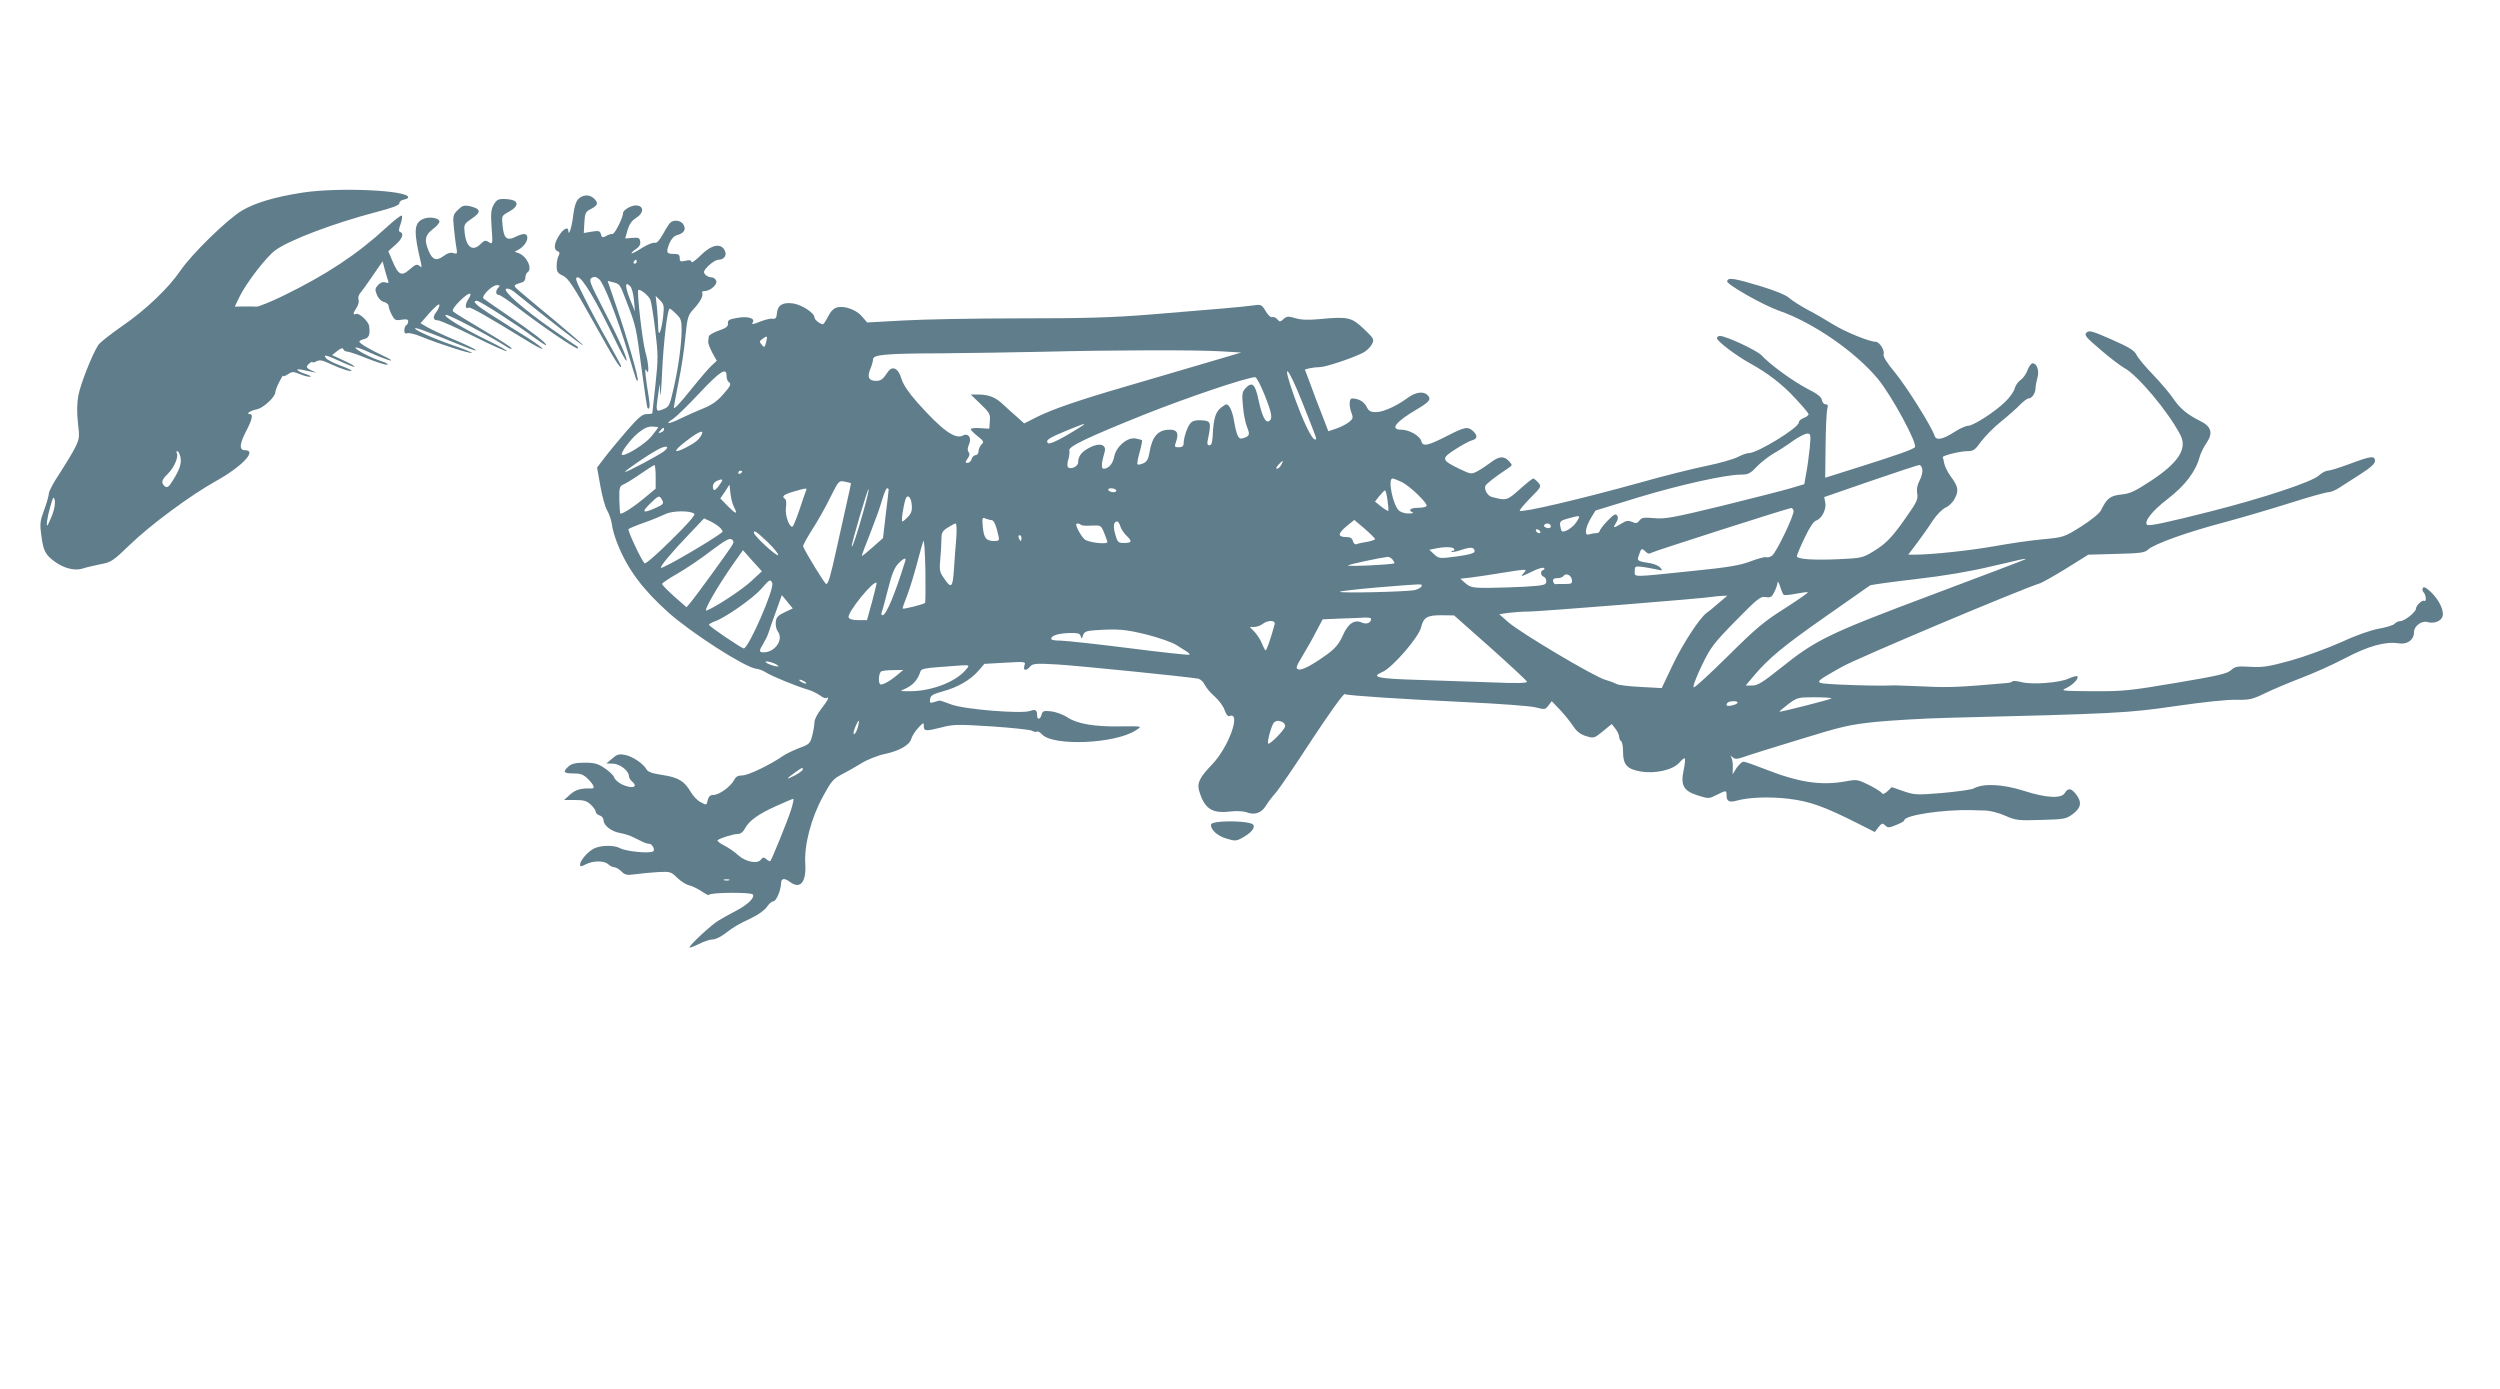 <?xml version="1.0" standalone="no"?>
<!DOCTYPE svg PUBLIC "-//W3C//DTD SVG 20010904//EN"
 "http://www.w3.org/TR/2001/REC-SVG-20010904/DTD/svg10.dtd">
<svg version="1.0" xmlns="http://www.w3.org/2000/svg"
 width="1280pt" height="711pt" viewBox="0 0 1280 711"
 preserveAspectRatio="xMidYMid meet">
<g transform="translate(0,711) scale(0.1,-0.1)"
fill="#607d8b" stroke="none">
<path d="M1550 6124 c-141 -22 -241 -51 -311 -92 -74 -44 -256 -221 -314 -306
-61 -90 -179 -203 -299 -285 -59 -41 -115 -85 -123 -98 -31 -47 -92 -202 -102
-259 -7 -39 -8 -87 -2 -139 9 -74 8 -82 -16 -130 -14 -27 -50 -86 -79 -131
-30 -44 -54 -90 -54 -101 0 -11 -11 -49 -24 -84 -21 -57 -23 -71 -14 -133 10
-77 20 -96 69 -132 47 -34 102 -48 142 -35 18 6 59 16 91 22 55 10 65 17 150
99 105 102 312 255 440 326 135 75 215 159 150 159 -30 0 -28 31 5 95 32 61
39 90 20 90 -23 0 3 18 35 24 35 7 96 64 96 89 0 7 9 30 20 52 11 22 20 36 20
31 0 -5 11 -1 24 8 22 14 28 14 60 1 19 -8 43 -15 53 -14 10 1 1 6 -19 13 -46
14 -63 31 -23 23 86 -18 83 -18 53 -5 -32 14 -34 20 -13 38 8 7 15 9 15 6 0
-4 9 -2 20 4 17 9 31 6 73 -14 54 -25 107 -42 107 -33 0 2 -26 14 -59 26 -32
12 -64 28 -71 36 -19 23 1 18 74 -16 37 -17 69 -29 71 -27 3 3 -22 17 -55 32
l-60 28 27 21 c18 15 28 17 31 9 2 -7 11 -12 19 -12 9 0 56 -16 105 -36 49
-19 94 -34 101 -31 7 2 -6 10 -28 17 -57 18 -135 59 -135 70 0 5 33 -6 73 -25
40 -18 86 -36 102 -40 17 -4 5 6 -30 22 -73 34 -125 65 -125 74 0 4 11 10 25
13 24 6 31 24 25 66 -3 24 -51 69 -66 63 -18 -7 -18 2 2 32 9 14 13 32 10 41
-4 9 0 24 8 33 8 9 37 49 64 89 l51 74 11 -42 c6 -23 14 -48 17 -57 5 -12 1
-14 -14 -9 -13 4 -26 -1 -38 -14 -15 -17 -16 -24 -5 -50 7 -18 22 -33 36 -36
13 -3 24 -13 24 -21 0 -8 7 -28 16 -45 14 -27 19 -30 50 -25 25 4 34 2 34 -8
0 -8 -4 -17 -10 -20 -5 -3 -10 -15 -10 -27 0 -14 5 -18 16 -14 8 3 41 -5 72
-18 82 -34 252 -89 258 -83 3 2 -43 21 -102 41 -109 38 -210 85 -185 86 8 0
58 -18 110 -39 162 -66 206 -83 196 -72 -5 5 -55 29 -110 52 -55 23 -116 52
-136 63 l-36 21 48 55 c28 31 49 48 49 39 0 -8 -7 -24 -15 -35 -21 -27 -18
-44 6 -44 12 0 95 -37 185 -82 90 -45 166 -79 169 -76 3 3 -39 26 -92 52 -136
66 -241 130 -220 134 14 3 228 -110 315 -166 12 -8 22 -10 22 -6 0 5 -66 47
-146 94 -80 47 -150 90 -155 96 -5 7 8 26 36 54 47 46 70 49 41 5 -16 -25 -14
-51 4 -40 8 5 100 -48 294 -167 43 -27 81 -47 83 -44 3 3 -30 27 -73 55 -44
27 -123 77 -176 111 -91 57 -115 80 -86 80 14 0 212 -127 291 -187 33 -24 61
-42 63 -40 7 7 -71 67 -196 152 -63 43 -119 82 -124 86 -14 12 43 69 68 69 16
0 17 -3 8 -12 -16 -16 -15 -38 2 -38 7 0 53 -31 102 -69 124 -95 296 -212 303
-205 3 3 -1 9 -9 14 -8 4 -65 44 -127 87 -144 101 -249 193 -232 204 8 4 23
-1 40 -14 174 -141 351 -278 354 -275 2 2 -60 56 -138 121 -78 64 -160 133
-182 152 -41 35 -42 34 10 50 8 2 15 13 15 24 0 11 5 23 10 26 28 17 -1 83
-45 99 l-20 7 20 11 c26 15 44 39 45 60 0 24 -19 26 -59 6 -46 -23 -62 -9 -68
59 -5 47 -4 49 31 68 56 30 54 60 -4 65 -46 4 -56 0 -72 -28 -14 -24 -16 -45
-11 -116 6 -86 6 -88 -14 -76 -17 11 -23 10 -42 -9 -43 -43 -77 -15 -83 69 -3
30 2 37 35 59 53 35 51 52 -10 66 -27 5 -37 2 -59 -20 -25 -25 -26 -30 -20
-93 4 -37 9 -82 13 -101 5 -30 4 -33 -15 -27 -14 5 -31 0 -51 -15 -37 -27 -57
-20 -76 26 -24 55 -19 81 20 111 19 14 35 32 35 39 0 20 -55 28 -86 13 -45
-22 -47 -63 -8 -227 4 -21 3 -23 -9 -12 -12 10 -21 7 -49 -18 -42 -37 -58 -30
-88 41 l-22 52 36 32 c36 31 46 59 25 66 -9 3 -8 14 2 41 7 20 10 39 6 43 -3
4 -39 -24 -79 -61 -149 -137 -304 -240 -529 -350 -64 -31 -125 -55 -135 -55
-10 1 -40 1 -66 1 l-46 -1 23 48 c34 71 139 208 185 241 72 52 295 137 512
194 88 23 123 36 123 47 0 8 10 16 23 18 12 2 22 7 22 12 0 36 -355 52 -540
24z m-626 -1354 c6 -34 -3 -62 -39 -120 -21 -34 -29 -39 -41 -30 -21 18 -17
33 16 65 31 30 56 87 45 105 -3 5 -2 10 3 10 5 0 12 -14 16 -30z m-656 -295
c-11 -27 -22 -52 -24 -54 -9 -10 -3 37 13 93 14 52 18 57 23 36 4 -15 -1 -45
-12 -75z"/>
<path d="M2961 6091 c-12 -12 -21 -41 -26 -82 -6 -57 -24 -115 -25 -81 0 23
-25 12 -47 -23 -26 -40 -30 -73 -8 -81 11 -5 12 -11 5 -24 -6 -10 -10 -34 -10
-52 0 -29 5 -37 33 -50 27 -13 53 -53 156 -237 110 -198 141 -247 141 -226 0
4 -31 62 -69 129 -38 66 -92 167 -120 224 -45 90 -49 102 -32 102 22 0 94
-120 188 -316 30 -63 57 -113 60 -111 8 8 -39 113 -117 263 -70 135 -76 152
-61 161 13 8 22 7 38 -6 24 -18 94 -198 148 -376 44 -147 44 -149 50 -143 7 7
-52 212 -109 378 l-45 132 27 -7 c36 -9 35 -7 72 -105 47 -122 47 -125 75
-339 14 -107 28 -197 30 -200 12 -12 14 10 6 60 -16 94 -22 156 -12 134 16
-35 13 33 -5 95 -15 54 -44 307 -36 315 8 8 54 -29 62 -50 5 -13 16 -83 25
-157 15 -123 15 -147 1 -276 -9 -78 -16 -144 -16 -147 0 -3 -13 -5 -28 -5 -23
0 -42 -16 -104 -87 -42 -49 -93 -110 -113 -137 l-38 -50 17 -95 c9 -52 25
-109 35 -125 10 -17 21 -49 24 -71 2 -23 16 -69 30 -103 51 -127 127 -229 258
-347 119 -106 394 -283 451 -289 13 -1 34 -9 48 -18 28 -19 166 -75 220 -90
19 -6 45 -19 59 -29 13 -10 27 -16 32 -13 19 11 7 -13 -26 -55 -19 -24 -35
-55 -35 -68 0 -13 -5 -44 -11 -68 -11 -42 -15 -46 -67 -65 -30 -12 -67 -29
-81 -39 -64 -45 -180 -101 -209 -101 -23 0 -35 -6 -44 -25 -18 -33 -76 -75
-105 -75 -16 0 -24 -7 -29 -25 -7 -29 -5 -29 -39 -11 -15 8 -37 31 -49 52 -31
54 -63 74 -144 86 -53 8 -75 16 -82 29 -16 29 -72 67 -111 74 -30 6 -41 2 -65
-19 l-29 -25 33 -1 c35 0 82 -37 82 -63 0 -8 7 -20 15 -27 37 -31 0 -41 -53
-15 -17 9 -34 24 -37 34 -3 10 -25 32 -48 47 -35 24 -52 29 -103 29 -47 0 -67
-5 -83 -19 -31 -28 -26 -36 25 -36 37 0 51 -5 75 -29 31 -31 37 -49 17 -48
-54 2 -81 -6 -109 -31 l-31 -28 56 0 c44 0 60 -4 81 -24 14 -13 25 -29 25 -36
0 -7 9 -16 20 -19 11 -3 20 -14 20 -24 0 -27 41 -59 85 -66 22 -4 54 -14 70
-23 17 -8 38 -19 47 -23 10 -5 24 -9 32 -9 14 0 31 -29 21 -38 -13 -14 -140
-2 -172 16 -30 16 -98 15 -133 -3 -32 -17 -70 -61 -70 -82 0 -11 5 -11 30 2
37 19 94 19 114 0 8 -8 22 -15 30 -15 9 0 26 -10 37 -21 19 -19 28 -21 73 -15
28 4 80 9 116 11 61 3 66 2 98 -30 19 -18 46 -35 61 -38 14 -3 43 -17 64 -31
20 -14 37 -22 37 -18 0 13 217 15 225 2 10 -17 -28 -53 -88 -84 -29 -15 -68
-37 -88 -49 -37 -22 -149 -126 -149 -138 0 -3 21 4 47 17 25 13 57 24 71 24
13 0 41 12 61 28 52 39 69 49 137 81 34 16 69 41 80 57 10 16 25 29 33 29 15
0 39 55 40 93 1 25 17 28 45 7 53 -40 85 -3 79 93 -6 96 30 234 91 345 41 76
53 90 94 111 26 13 73 40 104 59 31 19 85 40 120 47 74 16 126 46 134 78 4 13
19 38 35 55 27 29 29 30 29 9 0 -26 9 -27 92 -6 56 15 83 16 253 5 104 -7 198
-17 208 -22 9 -6 21 -8 26 -5 5 3 16 -3 26 -14 56 -61 372 -49 479 20 36 23
37 22 -74 21 -132 -3 -225 13 -273 45 -22 15 -61 29 -85 32 -38 4 -44 2 -49
-17 -7 -26 -23 -28 -23 -3 0 27 -9 32 -36 22 -42 -16 -339 8 -403 33 -31 12
-58 21 -61 20 -3 0 -15 -4 -28 -8 -20 -6 -23 -4 -20 16 2 18 15 25 64 39 76
20 142 58 183 105 l31 36 106 6 c106 6 106 6 99 -15 -8 -27 9 -29 30 -4 14 15
28 16 138 10 114 -7 677 -64 723 -73 11 -3 26 -17 33 -32 7 -15 30 -42 51 -60
21 -19 44 -49 50 -69 8 -22 17 -34 25 -30 62 24 -5 -162 -90 -249 -61 -63 -77
-94 -66 -132 27 -93 65 -119 158 -108 34 4 70 2 86 -4 40 -16 76 -3 98 33 10
17 33 47 50 66 17 19 101 142 186 273 90 136 161 236 168 233 21 -8 301 -26
621 -41 171 -8 333 -20 358 -27 45 -12 48 -11 64 10 l17 22 42 -44 c23 -24 53
-62 68 -84 18 -28 37 -42 66 -51 39 -12 42 -11 86 25 l45 37 19 -24 c10 -13
19 -32 19 -41 0 -9 5 -20 10 -23 6 -3 10 -28 10 -54 0 -66 20 -89 90 -101 75
-13 165 8 198 45 13 15 25 25 28 22 3 -3 1 -30 -6 -61 -16 -78 0 -106 74 -129
54 -17 56 -17 95 3 50 25 51 25 51 -4 0 -29 15 -36 53 -25 61 17 169 21 267 9
107 -13 180 -39 358 -129 l81 -41 19 25 c17 21 21 22 34 9 13 -13 20 -13 56 2
23 9 42 19 42 24 0 26 199 56 345 52 17 0 49 -1 73 -2 24 -1 69 -13 100 -27
53 -23 66 -25 183 -21 120 3 128 5 163 31 42 32 46 61 15 101 -25 31 -40 33
-57 6 -18 -30 -95 -26 -210 11 -110 35 -208 39 -257 12 -11 -6 -83 -16 -160
-23 -133 -11 -143 -10 -199 9 l-60 21 -22 -21 c-14 -13 -24 -17 -29 -10 -3 7
-33 25 -66 42 -57 28 -63 29 -116 19 -131 -24 -245 -6 -424 65 -48 19 -94 35
-102 35 -8 0 -24 -15 -36 -32 l-20 -33 1 36 c1 20 -3 42 -7 50 -7 12 -6 12 7
1 12 -10 23 -9 58 3 24 9 152 49 284 89 217 67 256 76 391 90 83 8 251 18 375
21 855 21 914 24 1160 60 139 20 266 34 310 32 68 -1 82 2 150 35 41 20 125
55 185 78 61 23 161 68 222 100 120 63 207 87 275 76 44 -7 78 18 78 59 0 30
40 59 69 50 32 -10 71 5 77 30 8 30 -18 84 -60 124 -23 22 -36 29 -41 21 -4
-6 -2 -17 4 -23 6 -6 11 -20 11 -31 0 -10 -3 -16 -7 -13 -8 9 -43 -22 -43 -39
0 -17 -58 -64 -80 -64 -9 0 -23 -6 -29 -13 -6 -8 -43 -19 -82 -26 -43 -8 -120
-35 -197 -71 -70 -31 -185 -73 -257 -93 -109 -30 -142 -35 -204 -31 -66 4 -77
2 -98 -17 -19 -18 -66 -29 -280 -65 -237 -40 -272 -44 -428 -43 -150 1 -166 2
-140 14 35 15 71 52 61 62 -3 4 -23 -2 -44 -11 -45 -22 -191 -33 -244 -18 -20
5 -40 7 -43 4 -4 -4 -16 -8 -28 -9 -239 -21 -300 -24 -417 -18 -74 3 -144 6
-155 6 -68 -3 -176 -1 -285 4 -143 8 -144 3 11 91 75 43 913 396 1015 428 12
4 72 38 134 76 l112 70 143 4 c123 3 146 6 163 22 31 29 202 90 384 138 89 24
243 69 341 100 97 31 187 56 199 56 12 0 38 11 57 24 20 13 69 44 109 70 50
32 72 52 72 66 0 28 -20 26 -129 -15 -51 -19 -102 -35 -113 -35 -10 0 -31 -11
-46 -25 -34 -32 -287 -116 -552 -183 -228 -58 -318 -77 -327 -69 -17 17 27 72
105 132 89 68 144 141 164 215 5 19 21 52 36 73 34 50 24 84 -34 112 -64 32
-102 63 -136 113 -17 26 -64 81 -103 122 -40 41 -79 88 -86 103 -11 23 -38 39
-128 79 -100 44 -115 48 -128 35 -13 -13 -4 -23 72 -88 47 -41 101 -81 118
-91 69 -35 230 -227 291 -346 36 -70 -11 -142 -153 -235 -81 -53 -106 -65
-151 -69 -55 -6 -73 -19 -103 -81 -8 -16 -49 -49 -102 -83 -86 -54 -89 -55
-194 -65 -58 -5 -169 -21 -246 -35 -123 -22 -315 -43 -412 -44 l-33 0 44 58
c23 31 60 82 80 114 22 33 50 61 67 69 17 7 38 27 48 48 21 40 17 61 -23 114
-13 18 -27 46 -31 62 -3 17 -7 32 -8 34 -4 8 89 31 125 31 32 0 40 6 71 49 20
27 66 74 104 104 37 30 81 69 97 86 17 17 35 31 42 31 17 0 35 25 36 52 0 13
5 37 10 55 10 35 -3 73 -25 73 -7 0 -19 -16 -26 -35 -7 -20 -23 -42 -36 -51
-13 -9 -26 -28 -30 -43 -3 -15 -25 -46 -48 -68 -53 -52 -164 -123 -190 -123
-11 0 -41 -13 -66 -29 -65 -42 -97 -48 -106 -22 -15 47 -143 251 -203 324 -41
49 -62 83 -58 93 7 19 -21 64 -40 64 -32 0 -155 50 -215 87 -35 22 -95 57
-134 77 -38 21 -81 48 -95 61 -15 14 -71 37 -143 59 -140 42 -170 47 -174 26
-3 -16 183 -122 266 -151 175 -61 389 -209 505 -348 72 -87 206 -335 190 -351
-12 -12 -85 -38 -294 -104 l-165 -52 2 166 c1 91 5 175 9 188 5 16 2 22 -9 22
-9 0 -17 10 -19 22 -2 15 -23 32 -73 57 -72 37 -191 123 -235 171 -24 26 -183
100 -214 100 -9 0 -16 -6 -15 -12 0 -15 101 -91 169 -128 89 -49 168 -109 233
-181 37 -39 67 -75 67 -80 0 -5 -11 -14 -25 -19 -14 -5 -25 -15 -25 -23 0 -27
-212 -157 -256 -157 -11 0 -36 -9 -57 -20 -21 -11 -94 -32 -163 -46 -69 -14
-221 -52 -337 -85 -299 -83 -604 -155 -616 -144 -2 3 22 32 54 65 58 58 58 60
40 80 -10 11 -21 20 -25 20 -4 0 -36 -25 -70 -56 -65 -58 -68 -58 -143 -38
-21 6 -39 38 -32 56 5 11 46 44 120 93 19 13 19 14 1 34 -26 28 -51 26 -95 -8
-20 -15 -50 -35 -67 -44 -31 -16 -34 -15 -91 12 -94 46 -96 53 -21 101 34 22
73 43 86 46 27 7 28 25 4 47 -27 24 -41 22 -129 -23 -105 -54 -129 -58 -136
-28 -7 26 -62 58 -102 58 -61 0 -30 40 79 104 66 39 76 52 54 74 -20 20 -62
14 -99 -14 -57 -42 -126 -74 -163 -74 -29 0 -38 5 -50 29 -14 26 -40 40 -73
41 -16 0 -17 -39 -3 -75 9 -23 7 -30 -12 -45 -13 -11 -42 -26 -65 -34 l-42
-14 -31 81 c-18 45 -45 116 -60 158 l-29 77 22 6 c12 3 36 6 52 6 31 0 169 46
224 74 17 9 37 28 45 43 13 26 12 28 -42 80 -63 59 -80 63 -228 49 -56 -5 -93
-4 -122 5 -37 11 -44 10 -61 -5 -16 -15 -19 -15 -31 -1 -7 9 -19 14 -26 11 -7
-3 -22 11 -34 31 -19 33 -24 35 -58 30 -45 -7 -195 -20 -528 -47 -198 -16
-339 -20 -670 -20 -231 0 -501 -5 -602 -11 l-182 -10 -26 30 c-29 35 -90 57
-128 47 -17 -4 -33 -20 -46 -46 -11 -22 -23 -40 -26 -40 -15 0 -44 23 -44 35
0 22 -62 63 -107 71 -54 8 -81 -7 -85 -49 -2 -25 -7 -31 -22 -29 -10 2 -36 -4
-57 -12 -45 -18 -52 -19 -45 -7 13 21 -23 33 -76 24 -44 -7 -53 -12 -51 -29 2
-15 -9 -24 -48 -37 -27 -10 -50 -23 -50 -30 -1 -7 -2 -19 -3 -27 -1 -8 9 -33
21 -56 l23 -41 -26 -24 c-14 -13 -59 -65 -100 -116 -70 -87 -94 -112 -94 -98
0 3 11 61 24 128 14 67 30 171 35 232 10 99 14 112 40 140 35 37 54 72 46 85
-3 6 3 10 13 10 29 0 67 34 59 53 -4 10 -15 17 -25 17 -11 0 -25 7 -32 15 -10
12 -7 20 18 45 17 16 39 30 50 30 30 0 46 24 32 49 -20 38 -68 28 -122 -26
-26 -26 -48 -41 -48 -34 0 9 -9 11 -30 6 -26 -6 -30 -4 -30 14 0 17 -6 21 -29
21 -39 0 -42 7 -24 53 10 24 24 39 39 43 35 9 48 28 34 53 -11 21 -45 28 -66
13 -6 -4 -23 -30 -38 -58 -20 -36 -33 -50 -44 -47 -10 2 -39 -10 -66 -27 -26
-17 -50 -29 -52 -27 -3 2 7 12 21 21 18 12 25 24 23 39 -3 19 -8 22 -40 19
l-37 -3 12 43 c9 30 22 49 45 63 38 24 40 58 4 63 -25 4 -72 -22 -72 -39 0
-23 -43 -109 -54 -107 -6 1 -21 -3 -32 -10 -19 -10 -23 -9 -27 8 -5 18 -11 20
-47 14 l-41 -7 3 54 c2 44 7 55 26 65 42 21 47 32 27 54 -23 25 -59 26 -84 1z
m299 -321 c0 -5 -5 -10 -11 -10 -5 0 -7 5 -4 10 3 6 8 10 11 10 2 0 4 -4 4
-10z m-14 -198 l5 -57 -26 64 c-26 65 -25 93 1 66 9 -8 17 -40 20 -73z m149
-85 c-9 -74 -24 -110 -25 -56 0 20 -3 65 -6 100 l-7 64 23 -23 c20 -21 21 -29
15 -85z m67 16 c24 -23 28 -34 28 -82 -1 -77 -16 -189 -41 -299 -20 -88 -23
-95 -53 -107 -38 -16 -39 -12 -27 70 l9 60 2 -50 c2 -27 6 22 10 110 7 151 27
325 39 325 3 0 18 -12 33 -27z m460 -147 c-7 -26 -9 -27 -22 -11 -13 15 -12
19 5 31 24 17 26 15 17 -20z m2333 -45 l100 -6 -200 -59 c-110 -32 -283 -83
-385 -113 -251 -73 -380 -118 -459 -157 l-67 -34 -39 35 c-22 19 -53 47 -70
63 -36 35 -73 50 -126 50 l-39 0 51 -49 c46 -44 50 -52 47 -87 l-3 -39 -47 3
c-27 2 -48 -1 -48 -5 0 -4 16 -21 35 -36 32 -25 34 -30 20 -43 -8 -9 -15 -24
-15 -35 0 -10 -6 -19 -14 -19 -8 0 -18 -9 -21 -20 -3 -11 -13 -20 -21 -20 -13
0 -13 3 0 22 11 15 12 25 5 34 -6 8 -6 20 2 38 16 33 -3 61 -31 46 -40 -21
-106 27 -233 169 -45 51 -72 91 -81 120 -17 58 -48 72 -73 33 -22 -34 -33 -42
-58 -42 -36 0 -46 19 -30 58 8 19 15 42 15 52 0 24 57 30 350 31 135 1 369 5
520 8 361 9 790 10 915 2z m-2535 -125 c0 -14 5 -28 10 -31 16 -10 12 -20 -30
-67 -27 -31 -58 -53 -97 -68 -32 -13 -84 -36 -117 -52 -62 -31 -87 -32 -39 -2
15 10 75 68 133 130 107 114 140 135 140 90z m2947 -134 c80 -202 77 -192 66
-192 -17 0 -61 93 -108 224 -65 183 -34 159 42 -32z m-193 38 c38 -95 43 -124
24 -136 -18 -11 -36 23 -54 107 -18 85 -33 98 -69 59 -15 -17 -17 -30 -11 -91
3 -38 13 -87 21 -106 16 -39 13 -47 -22 -57 -23 -7 -31 10 -48 106 -4 20 -13
45 -20 55 -13 17 -15 17 -42 -3 -29 -22 -40 -56 -44 -146 -2 -34 -6 -48 -17
-48 -11 0 -13 8 -6 38 16 79 13 87 -32 90 -28 2 -47 -2 -57 -13 -17 -16 -37
-76 -37 -107 0 -12 -8 -18 -24 -18 -23 0 -24 2 -14 30 14 42 5 60 -32 60 -61
0 -91 -34 -105 -118 -5 -32 -13 -46 -31 -54 -13 -6 -27 -9 -30 -5 -3 3 2 31
11 62 9 32 14 59 12 61 -2 2 -17 6 -33 9 -41 8 -99 -41 -109 -92 -7 -37 -28
-62 -54 -63 -14 0 -12 30 5 87 10 37 -26 48 -76 22 -43 -22 -60 -45 -60 -77 0
-20 -38 -38 -52 -24 -4 4 -4 23 2 40 5 18 7 39 5 45 -8 20 94 68 380 183 221
88 519 189 571 193 7 1 28 -40 48 -89z m-927 -156 c-3 -3 -43 -28 -89 -55 -52
-30 -87 -44 -92 -38 -15 14 2 26 94 64 90 36 97 39 87 29z m-2177 -12 c0 -2
-17 -24 -37 -49 -33 -39 -137 -103 -149 -91 -8 9 44 79 83 111 29 24 51 34 72
33 17 -1 31 -2 31 -4z m30 -11 c0 -5 -7 -12 -16 -15 -14 -5 -15 -4 -4 9 14 17
20 19 20 6z m191 -29 c-13 -24 -32 -39 -78 -63 -67 -34 -68 -20 -2 31 67 52
97 64 80 32z m5675 -64 c-4 -40 -12 -99 -18 -130 l-10 -57 -67 -20 c-36 -11
-194 -51 -351 -90 -252 -61 -293 -69 -349 -64 -55 5 -66 3 -77 -12 -11 -15
-18 -16 -38 -7 -19 8 -30 7 -55 -9 -41 -25 -45 -24 -27 4 10 15 12 27 6 37 -7
12 -17 7 -50 -27 -22 -23 -40 -47 -40 -53 0 -5 -9 -10 -19 -10 -11 0 -26 -3
-35 -6 -25 -9 -20 32 8 81 l25 41 218 67 c215 65 448 117 528 117 35 0 47 6
78 39 20 21 58 51 84 67 27 15 72 44 102 66 30 21 63 38 74 38 18 0 19 -5 13
-72z m-5867 -19 c-31 -23 -199 -112 -199 -105 0 6 108 81 164 112 45 26 71 21
35 -7z m3161 -69 c-6 -11 -16 -20 -22 -20 -6 0 -3 9 7 20 10 11 20 20 22 20 2
0 -1 -9 -7 -20z m-3203 -61 l0 -61 -59 -49 c-51 -43 -107 -79 -121 -79 -3 0
-5 32 -6 70 -1 64 1 71 22 80 12 5 51 29 87 54 36 25 68 45 71 45 3 1 6 -26 6
-60z m6485 38 c3 -13 -4 -39 -14 -58 -12 -23 -16 -44 -12 -66 5 -28 -2 -44
-52 -115 -75 -108 -107 -142 -174 -182 -52 -32 -62 -34 -175 -39 -131 -6 -215
0 -215 15 0 6 17 47 39 93 26 55 46 85 60 90 29 9 54 60 46 93 l-5 27 237 82
c131 45 243 82 249 82 7 1 14 -9 16 -22z m-6042 -11 c0 -3 -4 -8 -10 -11 -5
-3 -10 -1 -10 4 0 6 5 11 10 11 6 0 10 -2 10 -4z m-117 -70 c-22 -31 -33 -33
-33 -6 0 12 9 24 23 29 30 12 32 7 10 -23z m3496 15 c44 -23 133 -110 125
-122 -3 -5 -23 -9 -45 -9 -38 0 -52 -13 -26 -23 6 -3 -2 -6 -19 -6 -16 -1 -39
5 -49 13 -32 23 -62 166 -35 166 6 0 28 -9 49 -19z m-2822 -5 c1 0 -11 -55
-26 -121 -15 -66 -37 -165 -49 -220 -30 -136 -41 -175 -52 -175 -7 0 -103 157
-118 192 -2 5 19 43 46 86 28 43 70 117 93 165 43 86 44 87 74 81 16 -3 31 -7
32 -8z m-598 -124 c20 -38 8 -35 -33 7 l-38 39 24 35 23 36 5 -47 c3 -26 12
-58 19 -70z m368 86 c-3 -7 -18 -49 -32 -93 -15 -44 -31 -84 -35 -89 -16 -16
-42 55 -36 95 3 21 2 40 -4 44 -20 13 -9 23 43 38 66 19 70 20 64 5z m294
-105 c-30 -109 -59 -195 -60 -180 -2 15 82 297 86 293 3 -2 -9 -53 -26 -113z
m129 110 c0 -5 -7 -62 -15 -128 l-14 -120 -53 -47 c-29 -26 -54 -46 -55 -44
-2 1 17 52 42 114 24 61 52 138 61 171 10 34 21 61 26 61 4 0 8 -3 8 -7z
m1165 -3 c3 -5 -3 -10 -14 -10 -11 0 -23 5 -26 10 -3 6 3 10 14 10 11 0 23 -4
26 -10z m1389 -51 c4 -28 6 -53 4 -55 -2 -1 -18 8 -36 22 l-32 26 22 28 c13
16 26 29 29 29 4 1 9 -22 13 -50z m-3714 1 c10 -18 6 -23 -32 -40 -66 -30 -76
-24 -32 19 47 46 50 47 64 21z m1278 -24 c3 -29 -2 -44 -19 -62 -12 -13 -26
-24 -29 -24 -7 0 4 74 16 113 9 30 29 13 32 -27z m4515 -30 c7 -17 -88 -215
-110 -231 -10 -7 -23 -11 -30 -8 -7 3 -43 -7 -80 -21 -55 -21 -114 -31 -313
-51 -302 -31 -280 -31 -280 1 0 26 2 26 43 21 23 -4 56 -9 72 -13 27 -7 29 -6
16 9 -7 9 -29 19 -50 23 -70 11 -71 12 -59 44 11 34 14 35 34 15 11 -11 20
-12 32 -4 14 8 693 226 713 228 4 1 9 -5 12 -13z m-5628 -17 c6 -6 -37 -55
-119 -135 -71 -71 -131 -123 -136 -118 -18 19 -88 169 -82 175 4 4 40 19 80
33 40 14 88 34 107 43 36 19 131 20 150 2z m4517 -41 c-19 -30 -65 -58 -76
-47 -2 2 -6 15 -8 28 -3 22 3 26 42 37 64 17 64 17 42 -18z m-4382 -33 c7 -8
11 -17 9 -19 -50 -40 -308 -191 -315 -183 -6 6 54 78 146 174 l75 79 36 -17
c19 -10 41 -25 49 -34z m1387 42 c12 0 24 -29 36 -84 4 -19 1 -23 -21 -23 -43
0 -54 14 -60 71 -4 48 -3 52 14 44 10 -4 25 -8 31 -8z m1963 -97 c0 -4 -18
-10 -39 -14 -22 -3 -46 -8 -54 -12 -9 -3 -16 3 -20 15 -3 14 -13 21 -29 21
-49 0 -51 15 -7 53 l43 35 53 -45 c29 -25 53 -49 53 -53z m-1304 66 c3 -13 17
-34 30 -47 32 -30 30 -39 -10 -39 -31 0 -34 3 -46 44 -12 43 -8 66 10 66 5 0
12 -11 16 -24z m-840 -63 c-4 -43 -9 -115 -12 -161 -6 -92 -14 -98 -52 -41
-21 30 -23 42 -18 93 3 32 6 78 6 101 0 38 4 46 33 64 17 11 36 21 40 21 5 0
6 -35 3 -77z m638 70 c3 -4 28 -6 55 -4 48 2 48 2 65 -39 9 -22 16 -43 16 -45
0 -14 -97 -3 -116 13 -17 14 -44 62 -44 77 0 7 16 6 24 -2z m2406 -7 c0 -9 -7
-12 -20 -9 -11 3 -17 9 -14 14 8 14 34 10 34 -5z m-55 -26 c3 -5 2 -10 -4 -10
-5 0 -13 5 -16 10 -3 6 -2 10 4 10 5 0 13 -4 16 -10z m-3954 -56 c32 -31 56
-61 53 -66 -6 -10 -124 99 -124 114 0 16 12 7 71 -48z m1299 21 c0 -8 -2 -15
-4 -15 -2 0 -6 7 -10 15 -3 8 -1 15 4 15 6 0 10 -7 10 -15z m-1486 -44 c-26
-40 -181 -253 -206 -283 l-23 -27 -63 55 c-34 31 -62 59 -62 64 0 5 36 29 80
54 43 25 121 77 171 116 72 54 95 67 106 58 11 -9 11 -15 -3 -37z m992 -288
c-6 -7 -110 -33 -114 -29 -2 2 8 31 21 63 13 33 36 107 51 164 15 57 30 111
34 119 4 8 8 -59 10 -149 1 -90 1 -166 -2 -168z m2709 277 c3 -5 1 -10 -6 -10
-7 0 -10 -2 -7 -5 3 -3 26 1 52 10 47 16 66 14 66 -9 0 -8 -31 -17 -91 -25
-90 -12 -92 -11 -116 11 l-25 23 29 6 c45 10 91 10 98 -1z m-3598 -165 c-48
-45 -183 -133 -229 -151 -20 -7 54 121 137 240 l49 69 48 -54 49 -54 -54 -50z
m3283 110 c7 -9 11 -17 9 -19 -8 -7 -244 -18 -237 -11 6 6 157 38 204 44 6 0
17 -6 24 -14z m-2495 -7 c-53 -171 -98 -278 -116 -278 -7 0 -8 7 -4 18 4 9 18
62 32 117 18 72 32 108 51 128 27 29 44 35 37 15z m5734 8 c-2 -2 -218 -84
-479 -182 -530 -199 -592 -229 -775 -376 -89 -71 -116 -88 -143 -88 l-34 0 40
48 c79 93 150 152 367 304 121 85 225 157 230 161 6 3 112 18 235 32 147 17
281 40 385 65 166 39 181 43 174 36z m-2467 -54 c-17 -5 -15 -29 2 -35 8 -3
14 -15 13 -25 -1 -17 -12 -20 -112 -26 -60 -3 -147 -6 -192 -6 -71 0 -85 3
-109 23 l-27 24 54 6 c30 4 107 15 172 26 114 18 117 18 101 0 -22 -24 -19
-24 41 5 27 14 54 22 59 18 6 -3 5 -7 -2 -10z m146 -50 c3 -20 -1 -22 -37 -22
-23 0 -44 0 -48 -1 -5 0 -9 7 -11 15 -2 11 4 16 22 16 14 0 28 5 31 11 11 17
40 5 43 -19z m-4094 -18 c11 -30 -121 -333 -146 -334 -10 0 -178 113 -178 121
0 4 14 12 31 18 52 18 193 117 235 164 44 51 49 54 58 31z m5178 -59 c3 -4 32
-1 63 5 31 6 59 10 61 7 2 -2 -51 -39 -118 -82 -105 -66 -148 -102 -289 -242
-92 -91 -171 -164 -177 -162 -6 2 11 49 40 109 46 96 60 114 175 232 113 115
128 126 153 121 24 -4 31 -1 44 25 9 17 16 39 17 49 1 10 6 1 13 -19 6 -20 14
-39 18 -43z m-4667 -36 l-26 -94 -45 0 c-28 0 -46 5 -49 14 -9 23 128 192 143
177 1 -2 -9 -46 -23 -97z m2813 79 c-3 -7 -18 -15 -34 -19 -37 -9 -384 -17
-384 -9 0 3 84 13 188 22 248 20 234 20 230 6z m-3261 -133 c-34 -16 -43 -26
-45 -50 -2 -17 3 -39 11 -49 30 -41 -15 -106 -73 -106 -25 0 -25 7 -1 46 10
17 22 41 26 55 4 13 21 62 38 108 l30 84 28 -34 28 -34 -42 -20z m4783 48
c-24 -21 -51 -44 -61 -50 -37 -27 -122 -157 -175 -268 l-56 -118 -110 6 c-60
3 -115 10 -121 15 -7 4 -32 14 -57 21 -57 16 -434 240 -497 295 l-47 41 45 7
c24 3 74 7 111 7 63 1 889 67 933 75 11 2 33 4 49 5 l30 1 -44 -37z m-1170
-228 c102 -91 187 -170 188 -175 3 -8 -52 -9 -175 -4 -98 3 -270 9 -382 13
-206 6 -245 14 -184 40 51 21 187 178 199 229 12 51 31 62 103 62 l66 -1 185
-164z m-610 147 c0 -21 -23 -30 -46 -20 -39 18 -72 -4 -99 -66 -18 -41 -38
-65 -77 -94 -80 -58 -133 -86 -151 -79 -14 5 -11 15 22 69 21 35 53 91 70 125
l33 62 91 4 c51 1 107 4 125 5 17 1 32 -2 32 -6z m-494 -29 c-22 -80 -41 -133
-46 -133 -3 0 -11 15 -18 33 -6 17 -23 44 -37 60 l-26 27 23 0 c13 0 32 7 42
15 29 22 69 20 62 -2z m-655 -52 c63 -16 131 -40 151 -53 20 -12 44 -28 54
-34 11 -7 17 -14 14 -16 -3 -3 -140 12 -305 33 -165 21 -324 38 -353 39 -38 0
-52 4 -50 12 6 16 41 26 100 27 36 1 48 -3 51 -16 4 -15 6 -15 12 4 6 18 16
23 59 26 121 8 157 5 267 -22z m-1886 -161 c3 -4 -11 -3 -30 3 -19 6 -35 14
-35 18 0 9 58 -9 65 -21z m954 -26 c-56 -60 -177 -104 -284 -103 -50 0 -50 0
-20 13 36 16 60 41 74 78 11 28 -4 25 211 41 46 3 47 1 19 -29z m-344 -19
c-40 -34 -81 -56 -89 -48 -11 11 -6 61 7 66 6 3 35 6 62 6 l50 1 -30 -25z
m-475 -35 c8 -5 11 -10 5 -10 -5 0 -17 5 -25 10 -8 5 -10 10 -5 10 6 0 17 -5
25 -10z m5257 -86 c-6 -6 -267 -72 -267 -68 0 2 21 19 46 39 46 34 49 35 137
35 50 0 88 -3 84 -6z m-481 -23 c-7 -11 -56 -21 -56 -11 0 13 13 20 37 20 13
0 22 -4 19 -9z m-4502 -118 c-7 -30 -24 -55 -24 -35 0 12 21 62 27 62 2 0 0
-12 -3 -27z m2170 21 c9 -3 16 -13 16 -22 0 -16 -79 -97 -87 -89 -7 8 19 101
31 109 14 9 20 10 40 2z m-2454 -244 c0 -5 -19 -19 -42 -31 -47 -24 -46 -19 4
17 39 27 38 27 38 14z m-60 -207 c-17 -54 -98 -253 -106 -262 -2 -2 -11 2 -20
10 -14 11 -18 11 -28 -2 -17 -24 -78 -12 -116 22 -17 16 -50 39 -72 50 -22 11
-37 23 -34 27 11 10 80 32 103 32 14 0 28 10 37 28 21 40 70 75 162 116 44 20
82 36 86 36 3 0 -2 -26 -12 -57z m-317 -360 c-7 -2 -19 -2 -25 0 -7 3 -2 5 12
5 14 0 19 -2 13 -5z"/>
<path d="M6253 2903 c-36 -3 -53 -8 -53 -17 0 -26 35 -57 81 -70 43 -13 49
-13 84 7 44 25 64 52 50 66 -13 12 -96 19 -162 14z"/>
</g>
</svg>
